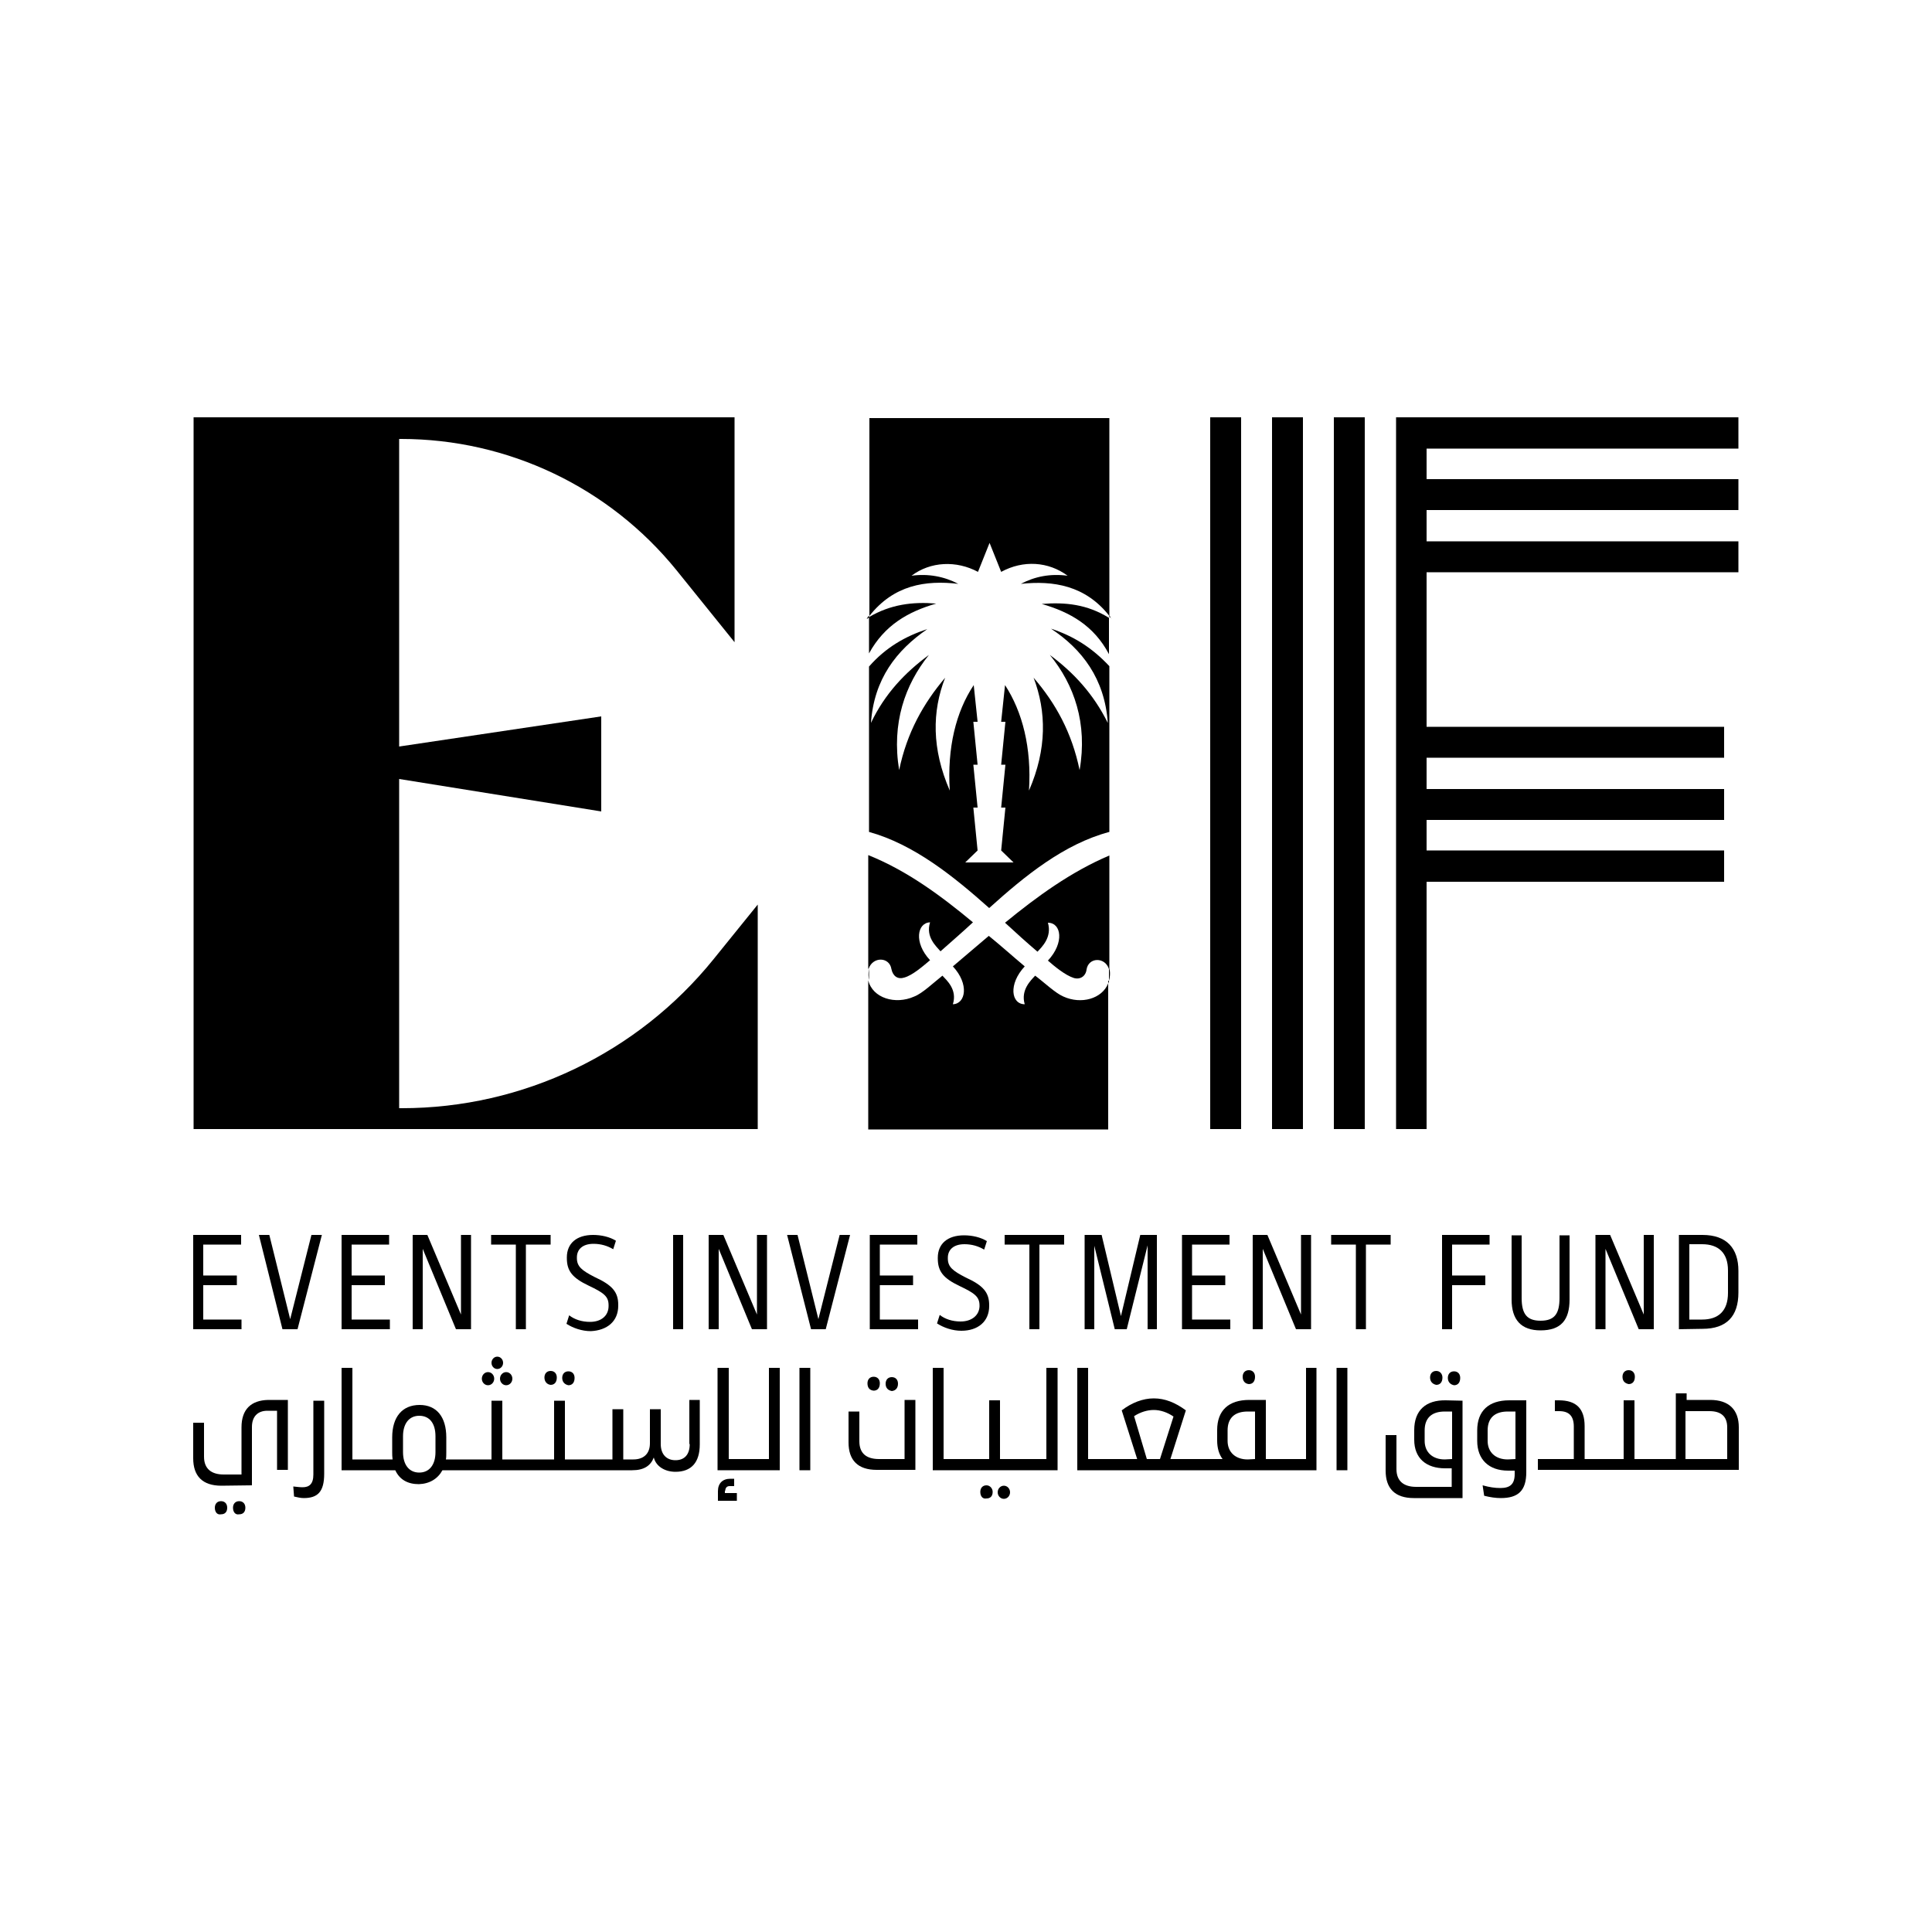 <?xml version="1.0" encoding="UTF-8"?> <svg xmlns="http://www.w3.org/2000/svg" xmlns:xlink="http://www.w3.org/1999/xlink" version="1.1" id="NIF_Infrastructure" x="0px" y="0px" viewBox="0 0 500 500" style="enable-background:new 0 0 500 500;" xml:space="preserve"> <g> <path d="M286.8,254.5c-1.6,4-7,5.5-11.6,3.4c-2.1-0.9-4.9-3.6-7.3-5.4c-1.1,1.2-3.8,3.7-2.7,7.4c-3.5,0-4.3-5.2,0-9.8 c-3.1-2.6-6.1-5.3-9.3-7.9c-3.1,2.6-6.2,5.3-9.3,7.9c4.3,4.6,3.3,9.7,0,9.8c1.2-3.8-1.6-6.2-2.7-7.4c-2.4,1.9-5.2,4.6-7.3,5.4 c-4.9,2.2-10.8,0.4-11.9-4.2v38.6h62.1V254.5z"></path> <path d="M286.8,253.8v0.8c0.1-0.3,0.2-0.5,0.2-0.8H286.8z"></path> <path d="M240,162.8c-5.8,1.9-10.8,4.8-15.1,9.7v42.8c11.6,3.2,21.9,11.5,31.1,19.7c9.2-8.3,19.4-16.6,31.1-19.7v-42.9 c-4.5-4.8-9.3-7.8-15.1-9.7c8,5.3,13.9,12.9,14.7,24.4c-3.7-7.5-8.9-13.1-15-17.6c6.3,7.7,9.8,17.7,7.7,29.8 c-2-9.7-6.2-17.3-11.9-23.9c3.3,8.7,3.5,18.4-1.2,29.2c0.7-11.1-1.7-20.4-6.2-27.3l-1,9.5h1.1l-1.1,11.1h1.1l-1.1,11.1h1.1 l-1.1,11.1l3.2,3.1h-12.5l3.2-3.1l-1.1-11.1h1.1l-1.1-11.1h1.1l-1.1-11.1h1.1l-1-9.5c-4.6,6.9-6.9,16.2-6.2,27.3 c-4.7-10.8-4.6-20.5-1.2-29.2c-5.6,6.6-9.9,14.2-11.9,23.9c-2-12.1,1.5-22.1,7.7-29.8c-6.1,4.5-11.4,10-15,17.6 C226.2,175.7,232,168.3,240,162.8z"></path> <path d="M224.9,169.1c4-7.3,10.1-10.8,17.4-12.9v0c-6.1-0.5-11.8,0.2-17.4,3.5v-0.4c-0.2,0.2-0.4,0.5-0.6,0.9 c0.2-0.1,0.4-0.2,0.6-0.4V169.1z"></path> <path d="M269.6,156.3c7.3,2.1,13.5,5.6,17.4,13v-9.4C281.4,156.4,275.7,155.8,269.6,156.3z"></path> <path d="M248,151.1c-3.6-1.9-7.8-2.7-12.1-2.1c4.9-3.7,11.6-4,17.2-1l3-7.5l3,7.5c5.7-3.1,12.2-2.7,17.2,1 c-4.5-0.6-8.5,0.2-12.1,2.1c8.4-0.9,16.7,0.4,22.9,8.3v-51.2h-62.1v51.2C231.3,151.4,239.5,150.1,248,151.1z"></path> <path d="M224.8,250.7c1.1-3.2,5.4-3.1,5.9,0.1c0.4,1.9,1.7,2.7,3.3,2.2c2.2-0.6,4.9-3,6.7-4.5c-4.3-4.6-3.3-9.7,0-9.8 c-1.2,3.8,1.6,6.2,2.7,7.5c2.7-2.4,5.6-4.9,8.4-7.5c-8.3-6.9-17.1-13.4-27.1-17.4V250.7z"></path> <rect x="329.2" y="108" width="8" height="184.2"></rect> <rect x="313.2" y="108" width="8" height="184.2"></rect> <polygon points="369.2,228.2 446.2,228.2 446.2,220.1 369.2,220.1 369.2,212.2 446.2,212.2 446.2,204.2 369.2,204.2 369.2,196.1 446.2,196.1 446.2,188.1 369.2,188.1 369.2,148.1 449.9,148.1 449.9,140.1 369.2,140.1 369.2,132 449.9,132 449.9,124 369.2,124 369.2,116.1 449.9,116.1 449.9,108 361.3,108 361.3,292.2 369.2,292.2 "></polygon> <rect x="345.2" y="108" width="8" height="184.2"></rect> <path d="M196.1,234.1l-11.4,14.1c-19.7,24.4-49.4,38.6-80.7,38.6h-0.7v-85.2l52.3,8.4v-24.6l-52.3,7.8v-79.6h0.5 c27.7,0,53.9,12.5,71.3,34l15,18.6V108H50.1v184.2h146V234.1z"></path> <path d="M224.8,253c0,0.2,0.1,0.5,0.1,0.6v-3C224.8,251.3,224.7,252.2,224.8,253z"></path> <path d="M287.2,252.9c0.1-0.7,0.1-1.6-0.1-2.2v-29.3c-9.9,4.2-18.7,10.6-27,17.4c2.8,2.6,5.7,5.2,8.4,7.5c1.1-1.2,3.8-3.7,2.7-7.5 c3.5,0,4.3,5.2,0,9.8c1.7,1.5,4.5,3.8,6.7,4.5c1.7,0.5,3.1-0.5,3.3-2.2c0.5-3.2,4.8-3.3,5.8-0.1v3 C287.1,253.4,287.2,253.1,287.2,252.9z"></path> <path d="M287.1,159.2v0.5c0.2,0.1,0.5,0.2,0.6,0.4C287.4,159.9,287.3,159.6,287.1,159.2z"></path> <polygon points="62.5,341.5 52.6,341.5 52.6,332.6 61.3,332.6 61.3,330.1 52.6,330.1 52.6,322.1 62.4,322.1 62.4,319.6 50,319.6 50,344 62.5,344 "></polygon> <polygon points="69.7,319.6 67,319.6 73.1,344 77,344 83.3,319.6 80.6,319.6 75.1,341.4 "></polygon> <polygon points="100.9,341.5 91,341.5 91,332.6 99.6,332.6 99.6,330.1 91,330.1 91,322.1 100.7,322.1 100.7,319.6 88.4,319.6 88.4,344 100.9,344 "></polygon> <polygon points="110.6,319.6 106.8,319.6 106.8,344 109.4,344 109.4,323.2 118,344 121.9,344 121.9,319.6 119.3,319.6 119.3,340.2 "></polygon> <polygon points="136.1,344 136.1,322.1 142.5,322.1 142.5,319.6 127.1,319.6 127.1,322.1 133.5,322.1 133.5,344 "></polygon> <polygon points="146.5,342.5 146.5,342.5 146.5,342.5 "></polygon> <path d="M160,337.9v-0.2c0-3.3-1.5-5.1-6.1-7.2c-3.3-1.7-4.6-2.7-4.6-4.9v-0.2c0-2,1.4-3.5,4.3-3.5c1.9,0,3.6,0.5,5.1,1.4l0.7-2.2 c-1.6-1-3.8-1.5-5.9-1.5c-4.3,0-6.8,2.2-6.8,5.8v0.2c0,3.3,1.4,5.1,5.6,7.1c4,1.9,5.2,2.8,5.2,5.1v0.2c0,2.5-1.9,4.1-4.8,4.1 c-2.1,0-4-0.6-5.4-1.7l-0.7,2.2c1.7,1.1,4,1.9,6.3,1.9C157.1,344.3,160,342,160,337.9z"></path> <rect x="174.2" y="319.6" width="2.6" height="24.4"></rect> <polygon points="186,323.2 194.6,344 198.5,344 198.5,319.6 195.9,319.6 195.9,340.2 187.2,319.6 183.4,319.6 183.4,344 186,344 "></polygon> <polygon points="217.3,319.6 211.8,341.4 206.4,319.6 203.7,319.6 209.9,344 213.7,344 220,319.6 "></polygon> <polygon points="227.7,332.6 236.3,332.6 236.3,330.1 227.7,330.1 227.7,322.1 237.4,322.1 237.4,319.6 225.1,319.6 225.1,344 237.6,344 237.6,341.5 227.7,341.5 "></polygon> <path d="M248.6,342c-2.1,0-4-0.6-5.4-1.7l-0.7,2.2c1.7,1.1,4,1.9,6.3,1.9c4.3,0,7.2-2.4,7.2-6.4v-0.2c0-3.3-1.5-5.1-6.1-7.2 c-3.3-1.7-4.6-2.7-4.6-4.9v-0.2c0-2,1.4-3.5,4.3-3.5c1.9,0,3.6,0.5,5.1,1.4l0.7-2.2c-1.6-1-3.8-1.5-5.9-1.5c-4.3,0-6.8,2.2-6.8,5.8 v0.2c0,3.3,1.4,5.1,5.6,7.1c4,1.9,5.2,2.8,5.2,5.1v0.2C253.4,340.4,251.5,342,248.6,342z"></path> <polygon points="242.4,342.5 242.4,342.5 242.4,342.5 "></polygon> <polygon points="260,322.1 266.4,322.1 266.4,344 269,344 269,322.1 275.4,322.1 275.4,319.6 260,319.6 "></polygon> <polygon points="280.7,319.6 280.7,344 283.2,344 283.2,322.4 288.5,344 291.6,344 297,322.3 297,344 299.4,344 299.4,319.6 295.1,319.6 290.1,340.6 285.1,319.6 "></polygon> <polygon points="318.4,341.5 308.5,341.5 308.5,332.6 317.1,332.6 317.1,330.1 308.5,330.1 308.5,322.1 318.2,322.1 318.2,319.6 305.9,319.6 305.9,344 318.4,344 "></polygon> <polygon points="326.8,323.2 335.4,344 339.3,344 339.3,319.6 336.7,319.6 336.7,340.2 328,319.6 324.2,319.6 324.2,344 326.8,344 "></polygon> <polygon points="359.9,319.6 344.5,319.6 344.5,322.1 350.9,322.1 350.9,344 353.5,344 353.5,322.1 359.9,322.1 "></polygon> <polygon points="385.5,322.1 385.5,319.6 373.2,319.6 373.2,344 375.8,344 375.8,332.6 384.4,332.6 384.4,330.1 375.8,330.1 375.8,322.1 "></polygon> <path d="M391.2,319.7v16.6c0,5.3,2.5,8,7.5,8c5.3,0,7.5-2.7,7.5-8v-16.6h-2.6v16.2c0,4-1.2,5.9-4.9,5.9c-3.5,0-4.9-1.7-4.9-5.9 v-16.2H391.2z"></path> <polygon points="428,344 428,319.6 425.4,319.6 425.4,340.2 416.7,319.6 412.9,319.6 412.9,344 415.5,344 415.5,323.2 424.1,344 "></polygon> <path d="M440.6,319.6h-6.1V344l6.1-0.1c6.3,0,9.3-3.3,9.3-9.4v-5.6C449.9,323.1,446.9,319.6,440.6,319.6z M447.2,334.6 c0,4.7-2.5,6.9-6.7,6.9h-3.3v-19.5h3.3c4.2,0,6.7,2.2,6.7,6.8V334.6z"></path> <path d="M62.5,369.4v12.2h-4.6c-3.1,0-5.1-1.4-5.1-4.6v-8.8H50v9.2c0,4.6,2.4,7.1,7.3,7.1l7.9-0.1v-15.1c0-2.6,1.4-4.2,4-4.2h2.5 v15.3h2.8v-18.1h-5.1C65,362.4,62.5,364.7,62.5,369.4z"></path> <path d="M61.9,388.5c-1,0-1.6,0.7-1.6,1.7c0,1.1,0.6,1.9,1.6,1.7c1,0,1.6-0.6,1.6-1.7C63.5,389.2,62.9,388.5,61.9,388.5z"></path> <path d="M57.2,388.5c-1,0-1.6,0.7-1.6,1.7c0,1.1,0.6,1.9,1.6,1.7c1,0,1.6-0.6,1.6-1.7C58.8,389.2,58.2,388.5,57.2,388.5z"></path> <path d="M81.1,381.6c0,2.5-1.1,3.3-2.8,3.3c-0.7,0-1.4-0.1-2.4-0.2l0.2,2.6c0.9,0.2,1.7,0.4,2.5,0.4c3.6,0,5.3-1.6,5.3-6.3v-18.9 h-2.8V381.6z"></path> <ellipse cx="128.7" cy="352.7" rx="1.5" ry="1.6"></ellipse> <ellipse cx="126.3" cy="356.8" rx="1.6" ry="1.7"></ellipse> <ellipse cx="131" cy="356.8" rx="1.6" ry="1.7"></ellipse> <path d="M142.5,358.4c1,0,1.6-0.7,1.6-1.9c0-1-0.6-1.7-1.6-1.7s-1.6,0.7-1.6,1.7C140.9,357.6,141.6,358.3,142.5,358.4z"></path> <path d="M145.5,356.6c0,1,0.6,1.7,1.6,1.9c1,0,1.6-0.7,1.6-1.9c0-1-0.6-1.7-1.6-1.7S145.5,355.6,145.5,356.6z"></path> <path d="M178.5,373.7c0,2.8-1.4,4.2-3.7,4.2c-2.2,0-3.8-1.4-3.8-4.2v-9h-2.8v8.8c0,2.8-1.7,4.2-4.3,4.2h-2.6v-13h-2.8v13H155v0 h-3.6h-0.6h-4.6v-15.2h-2.8v15.2h-3.8H139h-3.7h-0.6H130v-15.2h-2.8v15.2h-3.8h-0.6H119h-0.6h-3c0.1-0.5,0.1-1.2,0.1-1.9v-3.8 c0-5.3-2.5-8.4-6.9-8.4c-4.5,0-7.1,3.1-7.1,8.4v3.8c0,0.6,0,1.2,0.1,1.9h-2.5h-0.5h-3.8h-0.6h-3V354h-2.8v26.5h5.8h0.6h3.8h0.5h3.2 c1.1,2.4,3.2,3.6,6.1,3.6c2.8-0.1,4.9-1.4,6.1-3.6h3.8h0.6h3.7h0.6h11.3h0.6h3.7h0.6h11.3h0.6h4.3v0h8c3.1,0,4.8-1.2,5.6-3.3 c0.6,2.4,3,3.7,5.6,3.7c4.1,0,6.3-2.4,6.3-7.1v-11.5h-2.7V373.7z M112.7,375.8c0,3.3-1.6,5.3-4.2,5.3c-2.6,0-4.2-2-4.2-5.3v-4.1 c0-3.3,1.6-5.3,4.2-5.3c2.7,0,4.2,2,4.2,5.3V375.8z"></path> <path d="M187.7,385.8c0-0.7,0.4-1.2,1.1-1.2h1.2v-1.9h-1c-2,0-3.2,1.2-3.2,3.2v2.5h4.9v-2h-3.1V385.8z"></path> <polygon points="199,377.6 195.9,377.6 195.9,377.6 192.2,377.6 191.4,377.6 188.6,377.6 188.6,354 185.7,354 185.7,380.5 191.4,380.5 192.2,380.5 196.4,380.5 196.4,380.5 201.8,380.5 201.8,354 199,354 "></polygon> <rect x="206.9" y="354" width="2.8" height="26.5"></rect> <path d="M232.4,358.1c0-1-0.6-1.7-1.6-1.7s-1.6,0.7-1.6,1.7c0,1.1,0.6,1.7,1.6,1.9C231.8,359.9,232.4,359.2,232.4,358.1z"></path> <path d="M226.1,359.9c1,0,1.6-0.7,1.6-1.9c0-1-0.6-1.7-1.6-1.7s-1.6,0.7-1.6,1.7C224.5,359.2,225.1,359.8,226.1,359.9z"></path> <path d="M234.1,377.6h-6.6c-3.2,0-5.1-1.4-5.1-4.6v-7.7h-2.8v8c0,4.6,2.4,7.1,7.3,7.1h10v-18.1h-2.8V377.6z"></path> <path d="M255.3,384.4c-1,0-1.6,0.7-1.6,1.7c0,1.1,0.6,1.9,1.6,1.7c1,0,1.6-0.6,1.6-1.7C256.9,385.2,256.2,384.4,255.3,384.4z"></path> <ellipse cx="259.8" cy="386.2" rx="1.6" ry="1.7"></ellipse> <polygon points="270.8,377.6 267.8,377.6 267.8,377.6 264,377.6 263.4,377.6 258.8,377.6 258.8,362.4 256,362.4 256,377.6 252.2,377.6 251.5,377.6 247.8,377.6 247.2,377.6 244.2,377.6 244.2,354 241.4,354 241.4,380.5 247.2,380.5 247.8,380.5 251.5,380.5 252.2,380.5 263.4,380.5 264,380.5 268.4,380.5 268.4,380.5 273.7,380.5 273.7,354 270.8,354 "></polygon> <path d="M323.2,358.2c1,0,1.6-0.7,1.6-1.9c0-1-0.6-1.7-1.6-1.7s-1.6,0.7-1.6,1.7C321.6,357.4,322.2,358.1,323.2,358.2z"></path> <path d="M338,377.6h-3.1v0h-3.7h-0.6h-3v-15.3h-4.3c-5.3,0-8.3,2.7-8.3,7.8v2.7c0,2,0.5,3.6,1.4,4.8H313h-0.6h-3.6h-0.7h-5.2 l4-12.6c-2.7-2-5.4-3.1-8.3-3.1c-2.8,0-5.7,1.1-8.3,3.1l4,12.6h-4.7H289h-3.8h-0.6h-3V354h-2.8v26.5h5.8h0.6h3.8h0.5h18.6h0.7h3.6 h0.6h10c1.2,0,3,0,4.3,0h0.1h3.1h0.6h4.3v0h5.3V354H338V377.6z M296.8,377.6l-3.3-11.1c1.7-1.1,3.5-1.6,5.1-1.6 c1.7,0,3.5,0.6,5.1,1.7l-3.5,11H296.8z M324.8,377.6l-1.9,0.1c-3.2,0-5.2-1.9-5.2-4.8v-2.7c0-3.3,1.9-4.9,5.2-4.9h1.9V377.6z"></path> <rect x="345.9" y="354" width="2.8" height="26.5"></rect> <path d="M366,370.1v2.5c0,4.8,3.1,7.4,8,7.4h1.7v4.8h-9.2c-3.1,0-5.1-1.4-5.1-4.6v-8.8h-2.8v9.2c0,4.6,2.4,7.1,7.3,7.1h12.6v-25.2 l-4.3-0.1C369,362.3,366,365,366,370.1z M375.8,377.6l-1.9,0.1c-3.2,0-5.2-1.9-5.2-4.8v-2.7c0-3.3,1.9-4.9,5.2-4.9h1.9V377.6z"></path> <path d="M374.7,356.6c0,1,0.6,1.7,1.6,1.9c1,0,1.6-0.7,1.6-1.9c0-1-0.6-1.7-1.6-1.7S374.7,355.6,374.7,356.6z"></path> <path d="M371.7,354.8c-1,0-1.6,0.7-1.6,1.7c0,1,0.6,1.7,1.6,1.9c1,0,1.6-0.7,1.6-1.9C373.3,355.6,372.7,354.8,371.7,354.8z"></path> <path d="M390.6,362.4c-5.3,0-8.3,2.7-8.3,7.8v2.7c0,4.8,3,7.7,8,7.7h1.7v0.9c0,2.6-1.2,3.6-3.7,3.6c-1.4,0-2.8-0.2-4.6-0.7l0.4,2.7 c1.6,0.4,3,0.6,4.3,0.6c4.5,0,6.6-1.9,6.6-6.7v-18.6l-0.2,0H390.6z M392.2,377.6l-2,0.1c-3.2,0-5.2-1.9-5.2-4.8v-2.7 c0-3.3,1.9-4.9,5.2-4.9h2V377.6z"></path> <path d="M419.9,356.3c0,1.1,0.6,1.7,1.6,1.9c1,0,1.6-0.7,1.6-1.9c0-1-0.6-1.7-1.6-1.7S419.9,355.3,419.9,356.3z"></path> <path d="M450,369.4c0-4.6-2.6-7.1-7.4-7.1l-6.1,0v-1.7h-2.8v17h-3.3v0h-3.8h-0.6h-3v-15.2h-2.8v15.2h-2.2h-0.6h-3.7h-0.6h-3l0-8.5 c0-4.5-2.1-6.7-6.7-6.7h-1v2.8h1.1c2.5,0,3.8,1.2,3.8,4v8.4H398v2.8h14.8h0.6h3.7h0.6h8h0.6h4.3v0H450V369.4z M447,377.6h-10.8 v-12.4h6.2c2.8,0,4.6,1.2,4.6,4.2V377.6z"></path> </g> </svg> 
